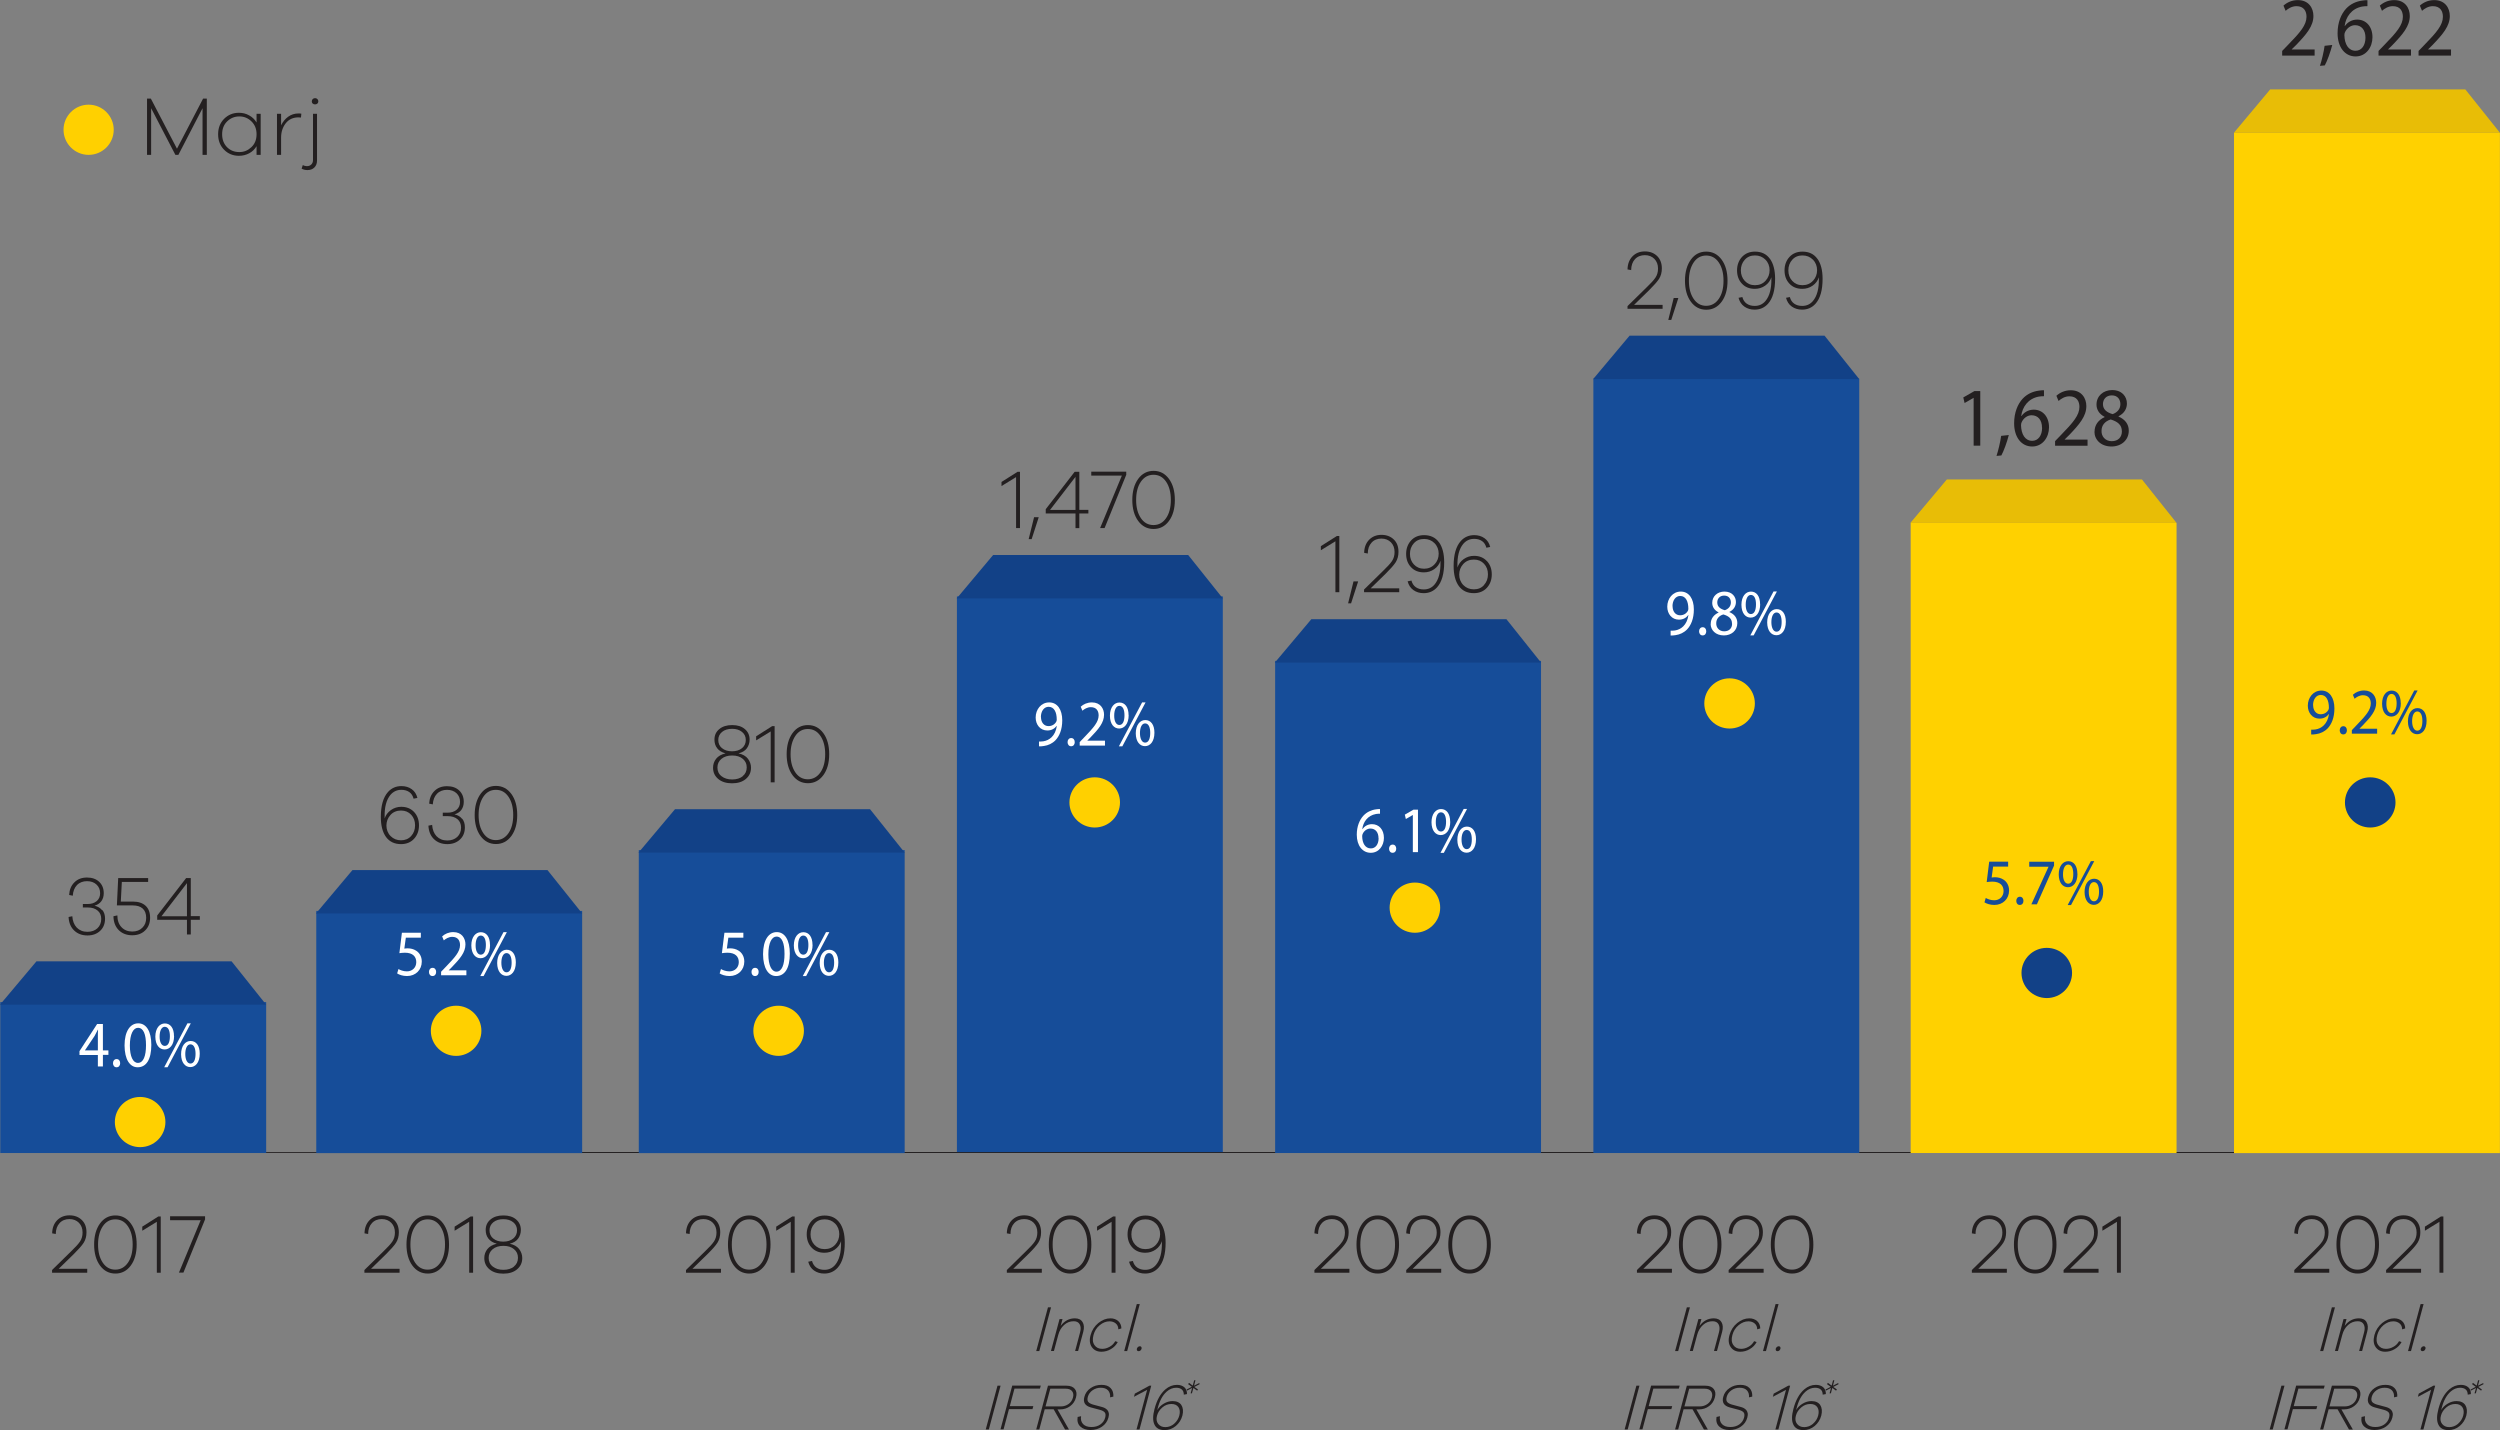 <?xml version="1.0" encoding="UTF-8"?><svg xmlns="http://www.w3.org/2000/svg" viewBox="0 0 267.97 153.29"><rect x="0" y="0" width="267.97" height="153.29" fill="#808080" stroke="none"/><g id="a"/><g id="b"><g id="c"><g><path d="M22.15,16.6h-.44v-5l-2.59,5h-.32l-2.6-5v5h-.44v-6.03h.41l2.8,5.37,2.8-5.37h.4v6.03Z" fill="#231f20"/><path d="M27.94,16.6h-.44v-.93c-.19,.32-.45,.58-.79,.76-.33,.18-.7,.27-1.1,.27-.62,0-1.15-.21-1.58-.64-.43-.43-.65-.98-.65-1.67s.22-1.23,.65-1.66c.43-.43,.96-.64,1.58-.64,.4,0,.77,.09,1.1,.28,.33,.18,.6,.44,.79,.76v-.93h.44v4.4Zm-.99-.83c.37-.35,.55-.81,.55-1.38s-.18-1.02-.55-1.38-.8-.53-1.29-.53c-.52,0-.95,.18-1.31,.53-.36,.35-.54,.81-.54,1.38s.18,1.04,.53,1.39c.35,.35,.79,.52,1.31,.52s.93-.18,1.3-.53Z" fill="#231f20"/><path d="M32.3,12.19l-.04,.41c-.06-.01-.15-.02-.26-.02-.58,0-1.04,.21-1.37,.63-.33,.42-.5,.93-.5,1.55v1.84h-.44v-4.4h.44v1.23c.19-.38,.44-.69,.76-.92s.69-.35,1.11-.35c.12,0,.22,0,.31,.03Z" fill="#231f20"/><path d="M32.46,17.7c.14,.07,.28,.11,.43,.11,.2,0,.36-.06,.48-.18s.18-.28,.18-.47v-4.96h.43v5.01c0,.31-.09,.55-.28,.74-.19,.19-.43,.28-.74,.28-.23,0-.44-.05-.63-.15l.12-.37Zm1.56-7.08c.07,.07,.1,.15,.1,.24s-.03,.18-.1,.24c-.07,.06-.15,.09-.25,.09s-.19-.03-.25-.09c-.07-.06-.1-.14-.1-.24s.04-.18,.1-.24c.07-.07,.15-.1,.25-.1s.18,.03,.25,.1Z" fill="#231f20"/></g><path d="M9.5,16.6c1.49,0,2.69-1.21,2.69-2.69s-1.21-2.69-2.69-2.69-2.69,1.21-2.69,2.69,1.21,2.69,2.69,2.69" fill="#ffd000"/><line x1="43.71" y1="123.54" x2="267.78" y2="123.54" fill="none" stroke="#231f20" stroke-linecap="round" stroke-width=".09"/><line x1=".23" y1="123.54" x2="267.78" y2="123.54" fill="none" stroke="#231f20" stroke-linecap="round" stroke-width=".09"/><g><path d="M42.81,136.42h-3.75v-.29l2.05-2.01c.45-.43,.77-.78,.95-1.05,.18-.27,.27-.59,.27-.96,0-.43-.13-.77-.39-1.04-.26-.26-.6-.4-1.02-.4s-.79,.14-1.05,.43c-.27,.29-.41,.68-.41,1.17l-.39-.07c.01-.58,.19-1.05,.53-1.4,.34-.35,.79-.53,1.33-.53s.98,.17,1.32,.5,.5,.77,.5,1.32c0,.43-.1,.8-.3,1.12-.2,.31-.56,.71-1.06,1.21l-1.62,1.58h3.06v.41Z" fill="#231f20"/><path d="M47.5,131.14c.42,.57,.63,1.33,.63,2.26s-.21,1.68-.63,2.25-.97,.86-1.65,.86-1.23-.29-1.65-.86-.63-1.33-.63-2.25,.21-1.68,.63-2.26c.42-.57,.97-.86,1.65-.86s1.23,.29,1.65,.86Zm-.31,4.21c.34-.49,.51-1.14,.51-1.95s-.17-1.46-.51-1.96-.79-.74-1.35-.74-1.01,.25-1.34,.74-.51,1.15-.51,1.96,.17,1.45,.51,1.95,.79,.74,1.34,.74,1.01-.25,1.35-.74Z" fill="#231f20"/><path d="M50.71,136.42h-.42v-5.46l-1.56,.96v-.44l1.72-1.09h.26v6.03Z" fill="#231f20"/><path d="M55.65,133.89c.22,.29,.33,.61,.33,.96,0,.5-.19,.9-.56,1.21-.37,.31-.86,.46-1.47,.46s-1.11-.15-1.48-.46c-.37-.31-.56-.71-.56-1.21,0-.36,.11-.68,.33-.96,.22-.28,.56-.47,1.01-.58-.4-.1-.7-.29-.9-.55-.2-.26-.29-.57-.29-.92,0-.47,.17-.84,.52-1.13s.8-.43,1.38-.43,1.02,.14,1.36,.43c.34,.29,.51,.66,.51,1.13,0,.34-.1,.65-.29,.92-.19,.27-.49,.45-.9,.55,.45,.1,.79,.29,1.01,.58Zm-.57,1.87c.29-.23,.44-.55,.44-.94s-.14-.68-.42-.92c-.28-.24-.66-.36-1.14-.36s-.86,.12-1.15,.36c-.29,.24-.43,.55-.43,.93s.14,.7,.44,.93c.29,.23,.67,.35,1.14,.35s.85-.12,1.14-.35Zm-2.21-3.01c.27,.23,.63,.34,1.07,.34s.81-.11,1.08-.34c.27-.23,.4-.52,.4-.87s-.13-.65-.41-.87c-.27-.22-.62-.33-1.06-.33s-.8,.11-1.07,.33c-.27,.22-.41,.51-.41,.87s.13,.65,.4,.88Z" fill="#231f20"/></g><g><path d="M44.39,87.04c.35,.38,.52,.85,.52,1.43s-.18,1.06-.53,1.44c-.35,.38-.82,.57-1.39,.57-.7,0-1.23-.25-1.61-.76-.37-.51-.56-1.23-.56-2.15,0-1.22,.26-2.11,.77-2.68,.38-.42,.86-.63,1.44-.63,.42,0,.79,.11,1.1,.33,.31,.22,.51,.53,.61,.94l-.41,.08c-.08-.31-.23-.55-.46-.71-.23-.16-.52-.24-.85-.24-.47,0-.85,.18-1.16,.53-.45,.54-.66,1.34-.63,2.41v.13c.12-.37,.34-.66,.67-.9,.33-.23,.7-.35,1.11-.35,.57,0,1.03,.19,1.38,.56Zm-.31,2.56c.28-.31,.41-.69,.41-1.14s-.14-.83-.42-1.13-.64-.45-1.09-.45-.85,.16-1.13,.48c-.29,.32-.43,.7-.43,1.13s.15,.83,.45,1.13c.3,.3,.67,.45,1.11,.45s.82-.15,1.09-.46Z" fill="#231f20"/><path d="M49.54,87.75c.2,.25,.29,.56,.29,.93,0,.53-.17,.97-.52,1.3-.35,.33-.8,.5-1.36,.5-.59,0-1.07-.18-1.44-.54-.37-.36-.56-.84-.59-1.44l.4-.08c.03,.5,.19,.91,.47,1.21,.29,.3,.67,.46,1.15,.46,.44,0,.8-.13,1.07-.38s.41-.59,.41-1c0-.38-.13-.69-.38-.9-.26-.22-.61-.33-1.06-.33h-.52v-.37h.5c.41,0,.73-.1,.98-.31,.25-.21,.37-.49,.37-.85,0-.38-.13-.69-.38-.93-.26-.24-.6-.36-1.02-.36s-.8,.14-1.07,.42c-.27,.28-.42,.66-.45,1.14l-.39-.08c.03-.56,.22-1.02,.57-1.36,.34-.34,.79-.51,1.34-.51s.98,.15,1.31,.46c.33,.31,.49,.72,.49,1.22,0,.34-.09,.63-.26,.86s-.42,.39-.73,.48c.35,.08,.63,.24,.82,.49Z" fill="#231f20"/><path d="M54.81,85.1c.42,.57,.63,1.33,.63,2.26s-.21,1.68-.63,2.25-.97,.86-1.65,.86-1.23-.29-1.65-.86-.63-1.33-.63-2.25,.21-1.68,.63-2.26,.97-.86,1.65-.86,1.23,.29,1.65,.86Zm-.31,4.21c.34-.49,.51-1.14,.51-1.95s-.17-1.46-.51-1.96-.79-.74-1.35-.74-1.01,.25-1.34,.74-.51,1.15-.51,1.96,.17,1.45,.51,1.95,.79,.74,1.34,.74,1.01-.25,1.35-.74Z" fill="#231f20"/></g><rect x="33.9" y="97.64" width="28.5" height="25.96" fill="#164d99"/><polygon points="58.68 93.26 37.78 93.26 33.87 97.91 62.4 97.91 58.68 93.26" fill="#124187"/><path d="M48.89,113.18c1.5,0,2.71-1.21,2.71-2.69s-1.21-2.69-2.71-2.69-2.71,1.21-2.71,2.69,1.21,2.69,2.71,2.69" fill="#ffd000"/><g><path d="M45.12,100.51h-1.62l-.16,1.17c.1-.01,.19-.03,.35-.03,.33,0,.65,.08,.91,.25,.33,.2,.61,.6,.61,1.17,0,.89-.66,1.55-1.58,1.55-.46,0-.85-.14-1.06-.28l.14-.47c.18,.11,.52,.25,.91,.25,.54,0,1-.38,1-.99,0-.59-.37-1.01-1.22-1.01-.24,0-.43,.03-.59,.05l.27-2.19h2.03v.52Z" fill="#fff"/><path d="M45.98,104.18c0-.26,.16-.44,.39-.44s.38,.18,.38,.44-.15,.44-.39,.44-.38-.19-.38-.44Z" fill="#fff"/><path d="M47.28,104.54v-.38l.45-.47c1.08-1.11,1.57-1.69,1.58-2.38,0-.46-.21-.89-.84-.89-.38,0-.7,.21-.9,.38l-.18-.43c.29-.27,.71-.46,1.2-.46,.91,0,1.3,.67,1.3,1.32,0,.84-.57,1.52-1.46,2.44l-.34,.34h1.9v.53h-2.7Z" fill="#fff"/><path d="M52.53,101.27c0,.96-.47,1.44-1.02,1.44s-.98-.46-.99-1.37c0-.91,.46-1.42,1.02-1.42,.59,0,.98,.49,.98,1.36Zm-1.55,.04c-.01,.58,.19,1.02,.55,1.02,.38,0,.55-.43,.55-1.04,0-.55-.15-1.01-.55-1.01-.36,0-.55,.46-.55,1.03Zm.5,3.31l2.49-4.71h.36l-2.49,4.71h-.37Zm3.81-1.46c0,.96-.47,1.44-1.01,1.44s-.98-.46-.99-1.37c0-.92,.46-1.43,1.02-1.43,.59,0,.98,.49,.98,1.36Zm-1.55,.04c0,.58,.2,1.02,.55,1.02,.38,0,.55-.43,.55-1.04,0-.55-.15-1.02-.55-1.02-.36,0-.55,.46-.55,1.03Z" fill="#fff"/></g><g><path d="M9.33,136.42h-3.75v-.29l2.05-2.01c.45-.43,.77-.78,.95-1.05,.18-.27,.27-.59,.27-.96,0-.43-.13-.77-.39-1.04-.26-.26-.6-.4-1.02-.4s-.79,.14-1.05,.43c-.27,.29-.41,.68-.41,1.17l-.39-.07c.01-.58,.19-1.05,.53-1.4,.34-.35,.79-.53,1.33-.53s.98,.17,1.32,.5,.5,.77,.5,1.32c0,.43-.1,.8-.3,1.12-.2,.31-.56,.71-1.06,1.21l-1.62,1.58h3.06v.41Z" fill="#231f20"/><path d="M14.02,131.14c.42,.57,.63,1.33,.63,2.26s-.21,1.68-.63,2.25-.97,.86-1.65,.86-1.23-.29-1.65-.86-.63-1.33-.63-2.25,.21-1.68,.63-2.26c.42-.57,.97-.86,1.65-.86s1.23,.29,1.65,.86Zm-.31,4.21c.34-.49,.51-1.14,.51-1.95s-.17-1.46-.51-1.96-.79-.74-1.35-.74-1.01,.25-1.34,.74-.51,1.15-.51,1.96,.17,1.45,.51,1.95,.79,.74,1.34,.74,1.01-.25,1.35-.74Z" fill="#231f20"/><path d="M17.23,136.42h-.42v-5.46l-1.56,.96v-.44l1.72-1.09h.26v6.03Z" fill="#231f20"/><path d="M21.99,130.68l-2.33,5.73h-.48l2.33-5.62h-3.28v-.42h3.75v.3Z" fill="#231f20"/></g><g><path d="M10.97,97.54c.2,.25,.29,.56,.29,.93,0,.53-.17,.97-.52,1.3-.35,.33-.8,.5-1.36,.5-.59,0-1.07-.18-1.44-.54-.37-.36-.56-.84-.59-1.44l.4-.08c.03,.5,.19,.91,.47,1.21,.29,.3,.67,.46,1.15,.46,.44,0,.8-.13,1.07-.38,.27-.25,.41-.59,.41-1,0-.38-.13-.69-.39-.9-.26-.22-.61-.33-1.06-.33h-.52v-.37h.5c.41,0,.73-.1,.98-.31,.25-.21,.37-.49,.37-.85,0-.38-.13-.69-.39-.93-.26-.24-.6-.36-1.02-.36s-.8,.14-1.07,.42c-.27,.28-.42,.66-.45,1.14l-.39-.08c.03-.56,.22-1.02,.57-1.36,.34-.34,.79-.51,1.34-.51s.98,.15,1.31,.46c.33,.31,.49,.72,.49,1.22,0,.34-.09,.63-.26,.86s-.42,.39-.73,.48c.35,.08,.62,.24,.82,.49Z" fill="#231f20"/><path d="M14.27,96.64c.56,0,1.01,.15,1.33,.44,.32,.29,.49,.72,.49,1.29s-.18,1.02-.53,1.36c-.35,.35-.82,.52-1.39,.52s-1.07-.18-1.44-.55c-.37-.37-.56-.87-.57-1.49l.42-.09c0,.53,.15,.95,.44,1.26,.29,.31,.68,.47,1.15,.47s.82-.14,1.09-.41c.28-.27,.41-.62,.41-1.06s-.13-.78-.38-1c-.25-.22-.6-.33-1.05-.33h-1.71l.14-2.93h3.21v.41h-2.82l-.11,2.11h1.32Z" fill="#231f20"/><path d="M20.45,98.59v1.57h-.41v-1.57h-3.19v-.46l3.1-4.01h.5v4.08h.97v.39h-.97Zm-.41-3.93l-2.73,3.55h2.73v-3.55Z" fill="#231f20"/></g><rect x=".03" y="107.41" width="28.5" height="16.18" fill="#164d99"/><polygon points="24.82 103.04 3.91 103.04 0 107.69 28.53 107.69 24.82 103.04" fill="#124187"/><path d="M15.02,122.96c1.5,0,2.71-1.21,2.71-2.69s-1.21-2.69-2.71-2.69-2.71,1.21-2.71,2.69,1.21,2.69,2.71,2.69" fill="#ffd000"/><g><path d="M10.49,114.32v-1.24h-1.97v-.41l1.89-2.91h.62v2.83h.59v.48h-.59v1.24h-.54Zm0-1.72v-1.52c0-.24,0-.48,.02-.71h-.02c-.13,.27-.23,.46-.35,.67l-1.04,1.55h1.39Z" fill="#fff"/><path d="M12.11,113.96c0-.26,.16-.44,.39-.44s.38,.18,.38,.44-.15,.44-.39,.44c-.23,0-.38-.19-.38-.44Z" fill="#fff"/><path d="M16.22,112c0,1.55-.53,2.4-1.47,2.4-.83,0-1.39-.83-1.4-2.34,0-1.53,.61-2.37,1.47-2.37s1.4,.85,1.4,2.3Zm-2.3,.07c0,1.18,.34,1.86,.86,1.86,.59,0,.87-.74,.87-1.9s-.27-1.86-.86-1.86c-.5,0-.87,.66-.87,1.9Z" fill="#fff"/><path d="M18.66,111.05c0,.96-.47,1.44-1.02,1.44s-.98-.46-.99-1.37c0-.91,.46-1.42,1.02-1.42,.59,0,.98,.49,.98,1.36Zm-1.55,.04c-.01,.58,.19,1.02,.55,1.02,.38,0,.55-.43,.55-1.04,0-.55-.15-1.01-.55-1.01-.36,0-.55,.46-.55,1.03Zm.49,3.31l2.49-4.71h.36l-2.49,4.71h-.37Zm3.81-1.46c0,.96-.47,1.44-1.01,1.44s-.98-.46-.99-1.37c0-.92,.46-1.43,1.02-1.43,.59,0,.98,.49,.98,1.36Zm-1.55,.04c0,.58,.2,1.02,.55,1.02,.38,0,.55-.43,.55-1.04,0-.55-.15-1.02-.55-1.02-.36,0-.55,.46-.55,1.03Z" fill="#fff"/></g><g><path d="M77.28,136.42h-3.75v-.29l2.05-2.01c.45-.43,.77-.78,.95-1.05,.18-.27,.27-.59,.27-.96,0-.43-.13-.77-.39-1.04-.26-.26-.6-.4-1.02-.4s-.79,.14-1.06,.43-.41,.68-.41,1.17l-.39-.07c.01-.58,.19-1.05,.53-1.4,.34-.35,.79-.53,1.33-.53s.98,.17,1.31,.5c.34,.33,.5,.77,.5,1.32,0,.43-.1,.8-.3,1.12-.2,.31-.55,.71-1.06,1.21l-1.62,1.58h3.06v.41Z" fill="#231f20"/><path d="M81.96,131.14c.42,.57,.63,1.33,.63,2.26s-.21,1.68-.63,2.25-.97,.86-1.65,.86-1.23-.29-1.65-.86c-.42-.57-.63-1.33-.63-2.25s.21-1.68,.63-2.26c.42-.57,.97-.86,1.65-.86s1.23,.29,1.65,.86Zm-.31,4.21c.34-.49,.51-1.14,.51-1.95s-.17-1.46-.51-1.96c-.34-.5-.79-.74-1.35-.74s-1.01,.25-1.35,.74-.51,1.15-.51,1.96,.17,1.45,.51,1.95,.79,.74,1.35,.74,1.01-.25,1.35-.74Z" fill="#231f20"/><path d="M85.18,136.42h-.42v-5.46l-1.56,.96v-.44l1.72-1.09h.26v6.03Z" fill="#231f20"/><path d="M89.99,131.05c.37,.51,.56,1.23,.56,2.15,0,1.22-.25,2.11-.76,2.68-.38,.42-.86,.63-1.44,.63-.42,0-.79-.11-1.1-.33-.31-.22-.51-.53-.62-.94l.41-.08c.08,.31,.24,.55,.47,.71,.23,.16,.52,.24,.85,.24,.47,0,.85-.17,1.15-.52,.45-.53,.66-1.34,.64-2.41v-.14c-.12,.37-.34,.67-.67,.9-.33,.23-.7,.34-1.11,.34-.58,0-1.04-.19-1.38-.56-.35-.37-.52-.85-.52-1.42s.18-1.06,.53-1.44c.36-.38,.82-.57,1.39-.57,.69,0,1.23,.25,1.6,.77Zm-.46,2.36c.29-.32,.43-.7,.43-1.13s-.15-.83-.45-1.13c-.3-.3-.67-.45-1.12-.45s-.81,.15-1.09,.46c-.28,.31-.42,.69-.42,1.14s.14,.83,.42,1.13,.64,.46,1.09,.46c.47,0,.85-.16,1.14-.48Z" fill="#231f20"/></g><g><path d="M80.17,81.33c.22,.29,.33,.61,.33,.96,0,.5-.19,.9-.56,1.21-.37,.31-.86,.46-1.47,.46s-1.11-.15-1.48-.46c-.37-.31-.56-.71-.56-1.21,0-.36,.11-.68,.33-.96,.22-.28,.56-.47,1.01-.58-.4-.1-.7-.29-.9-.55-.2-.26-.29-.57-.29-.92,0-.47,.17-.84,.52-1.13s.8-.43,1.38-.43,1.02,.14,1.36,.43c.34,.29,.51,.66,.51,1.13,0,.34-.1,.65-.29,.92-.19,.27-.49,.45-.9,.55,.45,.1,.79,.29,1.01,.58Zm-.57,1.87c.29-.23,.44-.55,.44-.94s-.14-.68-.42-.92c-.28-.24-.66-.36-1.14-.36s-.86,.12-1.15,.36c-.29,.24-.43,.55-.43,.93s.14,.7,.44,.93c.29,.23,.67,.35,1.14,.35s.85-.12,1.14-.35Zm-2.21-3.01c.27,.23,.63,.34,1.07,.34s.81-.11,1.08-.34c.27-.23,.4-.52,.4-.87s-.13-.65-.41-.87c-.27-.22-.62-.33-1.06-.33s-.8,.11-1.07,.33c-.27,.22-.41,.51-.41,.87s.13,.65,.4,.88Z" fill="#231f20"/><path d="M83.03,83.86h-.42v-5.46l-1.56,.96v-.44l1.72-1.09h.26v6.03Z" fill="#231f20"/><path d="M88.25,78.58c.42,.57,.63,1.33,.63,2.26s-.21,1.68-.63,2.25c-.42,.57-.97,.86-1.65,.86s-1.23-.29-1.65-.86-.63-1.33-.63-2.25,.21-1.68,.63-2.26,.97-.86,1.65-.86,1.23,.29,1.65,.86Zm-.31,4.21c.34-.49,.51-1.14,.51-1.95s-.17-1.46-.51-1.96-.79-.74-1.35-.74-1.01,.25-1.34,.74-.51,1.15-.51,1.96,.17,1.45,.51,1.95,.79,.74,1.34,.74,1.01-.25,1.35-.74Z" fill="#231f20"/></g><rect x="68.47" y="91.12" width="28.5" height="32.48" fill="#164d99"/><polygon points="93.26 86.74 72.35 86.74 68.44 91.39 96.97 91.39 93.26 86.74" fill="#124187"/><path d="M83.46,113.18c1.5,0,2.71-1.21,2.71-2.69s-1.21-2.69-2.71-2.69-2.71,1.21-2.71,2.69,1.21,2.69,2.71,2.69" fill="#ffd000"/><g><path d="M79.69,100.51h-1.62l-.16,1.17c.1-.01,.19-.03,.35-.03,.33,0,.65,.08,.91,.25,.33,.2,.61,.6,.61,1.17,0,.89-.66,1.55-1.58,1.55-.46,0-.85-.14-1.06-.28l.14-.47c.18,.11,.52,.25,.91,.25,.54,0,1-.38,1-.99,0-.59-.37-1.01-1.22-1.01-.24,0-.43,.03-.59,.05l.27-2.19h2.03v.52Z" fill="#fff"/><path d="M80.55,104.18c0-.26,.16-.44,.39-.44s.38,.18,.38,.44-.15,.44-.39,.44-.38-.19-.38-.44Z" fill="#fff"/><path d="M84.66,102.22c0,1.55-.53,2.4-1.47,2.4-.83,0-1.39-.83-1.4-2.34,0-1.53,.61-2.37,1.47-2.37s1.4,.85,1.4,2.3Zm-2.3,.07c0,1.18,.34,1.86,.86,1.86,.59,0,.87-.74,.87-1.9s-.27-1.86-.86-1.86c-.5,0-.87,.66-.87,1.9Z" fill="#fff"/><path d="M87.1,101.27c0,.96-.47,1.44-1.02,1.44s-.98-.46-.99-1.37c0-.91,.46-1.42,1.02-1.42,.59,0,.98,.49,.98,1.36Zm-1.55,.04c-.01,.58,.19,1.02,.55,1.02,.38,0,.55-.43,.55-1.04,0-.55-.15-1.01-.55-1.01-.36,0-.55,.46-.55,1.03Zm.5,3.31l2.49-4.71h.36l-2.49,4.71h-.37Zm3.81-1.46c0,.96-.47,1.44-1.01,1.44s-.98-.46-.99-1.37c0-.92,.46-1.43,1.02-1.43,.59,0,.98,.49,.98,1.36Zm-1.55,.04c0,.58,.2,1.02,.55,1.02,.38,0,.55-.43,.55-1.04,0-.55-.15-1.02-.55-1.02-.36,0-.55,.46-.55,1.03Z" fill="#fff"/></g><g><path d="M111.67,136.42h-3.75v-.29l2.05-2.01c.45-.43,.77-.78,.95-1.05,.18-.27,.27-.59,.27-.96,0-.43-.13-.77-.39-1.04-.26-.26-.6-.4-1.02-.4s-.79,.14-1.06,.43-.41,.68-.41,1.17l-.39-.07c.01-.58,.19-1.05,.53-1.4,.34-.35,.79-.53,1.33-.53s.98,.17,1.31,.5c.34,.33,.5,.77,.5,1.32,0,.43-.1,.8-.3,1.12-.2,.31-.55,.71-1.06,1.21l-1.62,1.58h3.06v.41Z" fill="#231f20"/><path d="M116.35,131.14c.42,.57,.63,1.33,.63,2.26s-.21,1.68-.63,2.25-.97,.86-1.65,.86-1.23-.29-1.65-.86c-.42-.57-.63-1.33-.63-2.25s.21-1.68,.63-2.26c.42-.57,.97-.86,1.65-.86s1.23,.29,1.65,.86Zm-.31,4.21c.34-.49,.51-1.14,.51-1.95s-.17-1.46-.51-1.96c-.34-.5-.79-.74-1.35-.74s-1.01,.25-1.35,.74-.51,1.15-.51,1.96,.17,1.45,.51,1.95,.79,.74,1.35,.74,1.01-.25,1.35-.74Z" fill="#231f20"/><path d="M119.57,136.42h-.42v-5.46l-1.56,.96v-.44l1.72-1.09h.26v6.03Z" fill="#231f20"/><path d="M124.38,131.05c.37,.51,.56,1.23,.56,2.15,0,1.22-.25,2.11-.76,2.68-.38,.42-.86,.63-1.44,.63-.42,0-.79-.11-1.1-.33-.31-.22-.51-.53-.62-.94l.41-.08c.08,.31,.24,.55,.47,.71,.23,.16,.52,.24,.85,.24,.47,0,.85-.17,1.15-.52,.45-.53,.66-1.34,.64-2.41v-.14c-.12,.37-.34,.67-.67,.9-.33,.23-.7,.34-1.11,.34-.58,0-1.04-.19-1.38-.56-.35-.37-.52-.85-.52-1.42s.18-1.06,.53-1.44c.36-.38,.82-.57,1.39-.57,.69,0,1.23,.25,1.6,.77Zm-.46,2.36c.29-.32,.43-.7,.43-1.13s-.15-.83-.45-1.13c-.3-.3-.67-.45-1.12-.45s-.81,.15-1.09,.46c-.28,.31-.42,.69-.42,1.14s.14,.83,.42,1.13,.64,.46,1.09,.46c.47,0,.85-.16,1.14-.48Z" fill="#231f20"/></g><g><path d="M111.07,144.82l1.26-4.69h.33l-1.26,4.69h-.33Z" fill="#231f20"/><path d="M116.04,141.71c.16,.27,.19,.62,.07,1.06l-.55,2.04h-.32l.53-1.99c.1-.36,.08-.65-.04-.87-.12-.22-.34-.33-.64-.33-.39,0-.73,.13-1.03,.4s-.51,.62-.63,1.08l-.46,1.71h-.32l.92-3.42h.32l-.2,.73c.41-.54,.91-.81,1.53-.81,.38,0,.66,.13,.82,.41Z" fill="#231f20"/><path d="M118.94,144.36c.26-.14,.46-.35,.6-.6l.27,.09c-.17,.32-.41,.57-.74,.76-.32,.19-.66,.28-1.01,.28-.46,0-.8-.17-1.03-.5-.23-.33-.28-.76-.13-1.29,.14-.52,.42-.95,.83-1.29,.41-.33,.84-.5,1.29-.5,.34,0,.62,.1,.84,.29,.22,.2,.33,.46,.34,.79l-.33,.1c0-.27-.09-.48-.27-.63-.18-.15-.4-.23-.67-.23-.37,0-.72,.14-1.05,.41s-.56,.63-.67,1.06c-.12,.44-.09,.8,.1,1.07,.18,.27,.46,.41,.83,.41,.27,0,.54-.07,.79-.22Z" fill="#231f20"/><path d="M120.5,144.82l1.35-5.04h.32l-1.35,5.04h-.32Z" fill="#231f20"/><path d="M122.34,144.39c.03,.05,.04,.11,.02,.18-.02,.08-.06,.14-.12,.19-.06,.05-.12,.07-.2,.07s-.13-.03-.16-.08c-.03-.05-.04-.12-.02-.19,.02-.07,.06-.13,.12-.18,.06-.05,.13-.08,.2-.08s.12,.03,.16,.08Z" fill="#231f20"/></g><g><path d="M105.66,153.22l1.26-4.69h.33l-1.26,4.69h-.33Z" fill="#231f20"/><path d="M108.24,150.72h2.52l-.09,.32h-2.52l-.58,2.17h-.33l1.26-4.69h3.06l-.09,.32h-2.73l-.5,1.88Z" fill="#231f20"/><path d="M114.16,153.22l-1.22-2.16h-.96l-.58,2.16h-.33l1.26-4.69h1.99c.41,0,.71,.12,.89,.35,.19,.23,.23,.54,.12,.92-.1,.38-.31,.69-.62,.92-.31,.23-.67,.35-1.08,.35h-.28l1.23,2.16h-.43Zm-.44-2.47c.31,0,.58-.09,.82-.26,.24-.17,.39-.4,.47-.69,.08-.28,.04-.51-.1-.69-.14-.17-.37-.26-.68-.26h-1.65l-.51,1.9h1.65Z" fill="#231f20"/><path d="M119.05,148.79c.22,.23,.31,.53,.29,.91l-.35,.08c.03-.31-.05-.56-.22-.75-.18-.19-.44-.28-.78-.28s-.62,.09-.88,.27c-.26,.18-.43,.42-.51,.71-.06,.24-.05,.42,.05,.54,.1,.12,.27,.21,.5,.28l.89,.24c.14,.03,.27,.08,.37,.13s.19,.12,.28,.21c.08,.09,.13,.2,.16,.34s0,.3-.04,.48c-.11,.41-.34,.73-.69,.97-.35,.24-.76,.36-1.23,.36s-.84-.13-1.1-.38c-.26-.25-.35-.59-.28-1.02l.37-.08c-.06,.36,.02,.64,.22,.85,.21,.21,.5,.31,.89,.31,.37,0,.69-.09,.95-.27s.44-.43,.52-.73c.07-.25,.05-.44-.04-.56-.1-.12-.28-.22-.55-.29l-.94-.25c-.62-.17-.86-.54-.7-1.13,.1-.39,.33-.71,.67-.94,.34-.24,.73-.35,1.17-.35s.75,.11,.97,.34Z" fill="#231f20"/><path d="M122.15,153.22h-.33l1.14-4.25-1.41,.75,.09-.34,1.56-.85h.2l-1.26,4.69Z" fill="#231f20"/><path d="M126.63,150.62c.19,.29,.22,.66,.11,1.11-.12,.45-.36,.83-.71,1.12-.35,.29-.75,.44-1.2,.44-.54,0-.91-.2-1.09-.6-.19-.4-.18-.95,.01-1.67,.25-.95,.64-1.64,1.16-2.09,.38-.33,.8-.49,1.25-.49,.33,0,.59,.09,.79,.26,.19,.17,.29,.42,.28,.73l-.34,.06c0-.24-.07-.43-.21-.55-.15-.13-.35-.19-.61-.19-.36,0-.7,.14-1.01,.41-.47,.42-.79,1.04-.99,1.88l-.03,.11c.17-.29,.4-.52,.71-.7,.3-.18,.62-.27,.94-.27,.44,0,.76,.15,.95,.44Zm-.78,1.99c.28-.24,.47-.54,.56-.89,.09-.35,.06-.65-.09-.88-.15-.23-.41-.35-.75-.35-.37,0-.69,.12-.98,.37-.29,.25-.48,.54-.57,.88-.1,.35-.06,.65,.12,.88s.43,.35,.77,.35,.67-.12,.95-.36Z" fill="#231f20"/></g><path d="M128.42,148.94l-.1,.12-.4-.29-.16,.58h-.14l.16-.58-.55,.29-.04-.12,.56-.29-.4-.29,.1-.13,.4,.29,.15-.57h.14l-.15,.58,.56-.29,.03,.13-.56,.29,.4,.29Z" fill="#231f20"/><g><path d="M109.33,56.6h-.42v-5.46l-1.56,.96v-.44l1.72-1.09h.26v6.03Z" fill="#231f20"/><path d="M110.26,57.79l.58-2.35h.49v.03l-.75,2.32h-.33Z" fill="#231f20"/><path d="M115.69,55.04v1.57h-.41v-1.57h-3.19v-.46l3.1-4.01h.5v4.08h.97v.39h-.97Zm-.41-3.93l-2.73,3.55h2.73v-3.55Z" fill="#231f20"/><path d="M120.73,50.87l-2.33,5.73h-.48l2.33-5.62h-3.28v-.42h3.75v.3Z" fill="#231f20"/><path d="M125.3,51.33c.42,.57,.63,1.33,.63,2.26s-.21,1.68-.63,2.25-.97,.86-1.65,.86-1.23-.29-1.65-.86c-.42-.57-.63-1.33-.63-2.25s.21-1.68,.63-2.26c.42-.57,.97-.86,1.65-.86s1.23,.29,1.65,.86Zm-.31,4.21c.34-.49,.51-1.14,.51-1.95s-.17-1.46-.51-1.96c-.34-.5-.79-.74-1.35-.74s-1.01,.25-1.35,.74-.51,1.15-.51,1.96,.17,1.45,.51,1.95,.79,.74,1.35,.74,1.01-.25,1.35-.74Z" fill="#231f20"/></g><rect x="102.57" y="63.93" width="28.5" height="59.56" fill="#164d99"/><polygon points="127.36 59.49 106.45 59.49 102.55 64.14 131.07 64.14 127.36 59.49" fill="#124187"/><g><path d="M111.37,79.48c.12,.01,.27,0,.46-.02,.33-.05,.64-.2,.89-.44,.28-.27,.48-.67,.56-1.21h-.02c-.24,.31-.57,.49-1,.49-.76,0-1.25-.62-1.25-1.39,0-.86,.58-1.62,1.45-1.62s1.4,.76,1.4,1.92c0,1-.31,1.7-.73,2.14-.33,.34-.78,.55-1.23,.61-.21,.04-.39,.04-.53,.04v-.5Zm.21-2.62c0,.57,.32,.97,.81,.97,.38,0,.68-.2,.83-.48,.03-.06,.05-.13,.05-.22,0-.78-.27-1.37-.87-1.37-.49,0-.83,.46-.83,1.11Z" fill="#fff"/><path d="M114.43,79.55c0-.26,.16-.44,.39-.44s.38,.18,.38,.44-.15,.44-.39,.44c-.23,0-.38-.19-.38-.44Z" fill="#fff"/><path d="M115.73,79.92v-.38l.45-.47c1.08-1.11,1.57-1.69,1.58-2.38,0-.46-.21-.89-.84-.89-.38,0-.7,.21-.9,.38l-.18-.43c.29-.27,.71-.46,1.2-.46,.91,0,1.3,.67,1.3,1.32,0,.84-.57,1.52-1.46,2.44l-.34,.34h1.9v.53h-2.7Z" fill="#fff"/><path d="M120.98,76.65c0,.96-.47,1.44-1.02,1.44s-.98-.46-.99-1.37c0-.91,.46-1.42,1.02-1.42,.59,0,.98,.49,.98,1.36Zm-1.55,.04c-.01,.58,.19,1.02,.55,1.02,.38,0,.55-.43,.55-1.04,0-.55-.15-1.01-.55-1.01-.36,0-.55,.46-.55,1.03Zm.5,3.31l2.49-4.71h.37l-2.49,4.71h-.37Zm3.81-1.46c0,.96-.47,1.44-1.01,1.44s-.98-.46-.99-1.37c0-.92,.46-1.43,1.02-1.43,.59,0,.98,.49,.98,1.36Zm-1.55,.04c0,.58,.2,1.02,.55,1.02,.38,0,.55-.43,.55-1.04,0-.55-.15-1.02-.55-1.02-.36,0-.55,.46-.55,1.03Z" fill="#fff"/></g><path d="M117.34,88.7c1.5,0,2.71-1.21,2.71-2.69s-1.21-2.69-2.71-2.69-2.71,1.21-2.71,2.69,1.21,2.69,2.71,2.69" fill="#ffd000"/><g><path d="M144.64,136.42h-3.75v-.29l2.05-2.01c.45-.43,.77-.78,.95-1.05,.18-.27,.27-.59,.27-.96,0-.43-.13-.77-.39-1.04-.26-.26-.6-.4-1.02-.4s-.79,.14-1.06,.43-.41,.68-.41,1.17l-.39-.07c.01-.58,.19-1.05,.53-1.4,.34-.35,.79-.53,1.33-.53s.98,.17,1.31,.5c.34,.33,.5,.77,.5,1.32,0,.43-.1,.8-.3,1.12-.2,.31-.55,.71-1.06,1.21l-1.62,1.58h3.06v.41Z" fill="#231f20"/><path d="M149.33,131.14c.42,.57,.63,1.33,.63,2.26s-.21,1.68-.63,2.25-.97,.86-1.65,.86-1.23-.29-1.65-.86c-.42-.57-.63-1.33-.63-2.25s.21-1.68,.63-2.26c.42-.57,.97-.86,1.65-.86s1.23,.29,1.65,.86Zm-.31,4.21c.34-.49,.51-1.14,.51-1.95s-.17-1.46-.51-1.96c-.34-.5-.79-.74-1.35-.74s-1.01,.25-1.35,.74-.51,1.15-.51,1.96,.17,1.45,.51,1.95,.79,.74,1.35,.74,1.01-.25,1.35-.74Z" fill="#231f20"/><path d="M154.48,136.42h-3.75v-.29l2.05-2.01c.45-.43,.77-.78,.95-1.05,.18-.27,.27-.59,.27-.96,0-.43-.13-.77-.39-1.04-.26-.26-.6-.4-1.02-.4s-.79,.14-1.06,.43-.41,.68-.41,1.17l-.39-.07c.01-.58,.19-1.05,.53-1.4,.34-.35,.79-.53,1.33-.53s.98,.17,1.31,.5c.34,.33,.5,.77,.5,1.32,0,.43-.1,.8-.3,1.12-.2,.31-.55,.71-1.06,1.21l-1.62,1.58h3.06v.41Z" fill="#231f20"/><path d="M159.17,131.14c.42,.57,.63,1.33,.63,2.26s-.21,1.68-.63,2.25-.97,.86-1.65,.86-1.23-.29-1.65-.86-.63-1.33-.63-2.25,.21-1.68,.63-2.26c.42-.57,.97-.86,1.65-.86s1.23,.29,1.65,.86Zm-.31,4.21c.34-.49,.51-1.14,.51-1.95s-.17-1.46-.51-1.96-.79-.74-1.35-.74-1.01,.25-1.34,.74-.51,1.15-.51,1.96,.17,1.45,.51,1.95,.79,.74,1.34,.74,1.01-.25,1.35-.74Z" fill="#231f20"/></g><g><path d="M143.56,63.48h-.42v-5.46l-1.56,.96v-.44l1.72-1.09h.26v6.03Z" fill="#231f20"/><path d="M144.5,64.67l.58-2.35h.49v.03l-.75,2.32h-.33Z" fill="#231f20"/><path d="M149.96,63.48h-3.75v-.29l2.05-2.01c.45-.43,.77-.78,.95-1.05,.18-.27,.27-.59,.27-.96,0-.43-.13-.77-.39-1.04-.26-.26-.6-.4-1.02-.4s-.79,.14-1.05,.43c-.27,.29-.41,.68-.41,1.17l-.39-.07c.01-.58,.19-1.05,.53-1.4,.34-.35,.79-.53,1.33-.53s.98,.17,1.32,.5,.5,.77,.5,1.32c0,.43-.1,.8-.3,1.12-.2,.31-.56,.71-1.06,1.21l-1.62,1.58h3.06v.41Z" fill="#231f20"/><path d="M154.24,58.12c.37,.51,.56,1.23,.56,2.15,0,1.22-.25,2.11-.76,2.68-.38,.42-.86,.63-1.44,.63-.42,0-.79-.11-1.1-.33-.31-.22-.51-.53-.62-.94l.41-.08c.08,.31,.24,.55,.47,.71,.23,.16,.51,.24,.85,.24,.47,0,.85-.17,1.15-.52,.45-.53,.66-1.34,.64-2.41v-.14c-.12,.37-.34,.67-.67,.9-.33,.23-.7,.34-1.11,.34-.58,0-1.04-.19-1.38-.56-.35-.37-.52-.85-.52-1.42s.18-1.06,.53-1.44c.35-.38,.82-.57,1.39-.57,.69,0,1.23,.25,1.6,.77Zm-.46,2.36c.29-.32,.43-.7,.43-1.13s-.15-.83-.45-1.13c-.3-.3-.67-.45-1.12-.45s-.81,.15-1.09,.46c-.28,.31-.42,.69-.42,1.14s.14,.83,.42,1.13,.64,.46,1.09,.46,.85-.16,1.13-.48Z" fill="#231f20"/><path d="M159.38,60.14c.35,.38,.52,.85,.52,1.43s-.18,1.06-.53,1.44c-.35,.38-.82,.57-1.39,.57-.7,0-1.23-.25-1.61-.76-.37-.51-.56-1.23-.56-2.15,0-1.22,.26-2.11,.77-2.68,.38-.42,.86-.63,1.44-.63,.42,0,.79,.11,1.1,.33,.31,.22,.51,.53,.61,.94l-.41,.08c-.08-.31-.23-.55-.46-.71-.23-.16-.51-.24-.85-.24-.47,0-.86,.18-1.16,.53-.45,.54-.66,1.34-.63,2.41v.13c.12-.37,.34-.66,.67-.9,.33-.23,.7-.35,1.11-.35,.57,0,1.03,.19,1.37,.56Zm-.31,2.56c.28-.31,.42-.69,.42-1.14s-.14-.83-.42-1.13-.64-.45-1.09-.45c-.47,0-.85,.16-1.14,.48-.29,.32-.43,.7-.43,1.13s.15,.83,.45,1.13c.3,.3,.67,.45,1.12,.45s.82-.15,1.09-.46Z" fill="#231f20"/></g><rect x="136.68" y="70.84" width="28.5" height="52.75" fill="#164d99"/><polygon points="161.47 66.37 140.56 66.37 136.65 71.02 165.18 71.02 161.47 66.37" fill="#124187"/><g><path d="M147.92,87.22c-.12,0-.27,0-.43,.03-.9,.16-1.38,.87-1.47,1.62h.02c.2-.29,.55-.53,1.02-.53,.75,0,1.28,.58,1.28,1.47,0,.83-.53,1.6-1.41,1.6s-1.5-.76-1.5-1.94c0-.9,.3-1.6,.72-2.05,.35-.37,.82-.6,1.35-.67,.17-.03,.31-.03,.42-.03v.5Zm-.16,2.63c0-.65-.34-1.04-.87-1.04-.34,0-.67,.23-.82,.56-.04,.07-.06,.16-.06,.27,.01,.75,.33,1.3,.93,1.3,.5,0,.83-.44,.83-1.09Z" fill="#fff"/><path d="M148.89,90.97c0-.26,.16-.44,.39-.44s.38,.18,.38,.44-.15,.44-.39,.44-.38-.19-.38-.44Z" fill="#fff"/><path d="M151.44,87.36h-.01l-.74,.43-.11-.47,.92-.53h.49v4.55h-.55v-3.98Z" fill="#fff"/><path d="M155.45,88.07c0,.96-.47,1.44-1.02,1.44s-.98-.46-.99-1.37c0-.91,.46-1.42,1.02-1.42,.59,0,.98,.49,.98,1.36Zm-1.55,.04c-.01,.58,.19,1.02,.55,1.02,.38,0,.55-.43,.55-1.04,0-.55-.15-1.02-.55-1.02-.36,0-.55,.46-.55,1.03Zm.5,3.31l2.49-4.71h.36l-2.49,4.71h-.37Zm3.81-1.46c0,.96-.47,1.44-1.01,1.44s-.98-.46-.99-1.37c0-.92,.46-1.43,1.02-1.43,.59,0,.98,.49,.98,1.36Zm-1.55,.04c0,.58,.2,1.02,.55,1.02,.38,0,.55-.43,.55-1.04,0-.55-.15-1.02-.55-1.02-.36,0-.55,.46-.55,1.03Z" fill="#fff"/></g><path d="M151.66,99.98c1.5,0,2.71-1.21,2.71-2.69s-1.21-2.69-2.71-2.69-2.71,1.21-2.71,2.69,1.21,2.69,2.71,2.69" fill="#ffd000"/><g><path d="M179.21,136.42h-3.75v-.29l2.05-2.01c.45-.43,.77-.78,.95-1.05,.18-.27,.27-.59,.27-.96,0-.43-.13-.77-.39-1.04-.26-.26-.6-.4-1.02-.4s-.79,.14-1.06,.43c-.27,.29-.4,.68-.41,1.17l-.39-.07c.01-.58,.19-1.05,.53-1.4,.34-.35,.78-.53,1.33-.53s.98,.17,1.31,.5,.5,.77,.5,1.32c0,.43-.1,.8-.3,1.12-.2,.31-.56,.71-1.06,1.21l-1.62,1.58h3.06v.41Z" fill="#231f20"/><path d="M183.89,131.14c.42,.57,.63,1.33,.63,2.26s-.21,1.68-.63,2.25c-.42,.57-.97,.86-1.65,.86s-1.23-.29-1.65-.86-.63-1.33-.63-2.25,.21-1.68,.63-2.26c.42-.57,.97-.86,1.65-.86s1.23,.29,1.65,.86Zm-.31,4.21c.34-.49,.51-1.14,.51-1.95s-.17-1.46-.51-1.96-.79-.74-1.35-.74-1.01,.25-1.34,.74-.51,1.15-.51,1.96,.17,1.45,.51,1.95,.79,.74,1.34,.74,1.01-.25,1.35-.74Z" fill="#231f20"/><path d="M189.04,136.42h-3.75v-.29l2.05-2.01c.45-.43,.77-.78,.95-1.05,.18-.27,.27-.59,.27-.96,0-.43-.13-.77-.39-1.04-.26-.26-.6-.4-1.02-.4s-.79,.14-1.06,.43c-.27,.29-.4,.68-.41,1.17l-.39-.07c.01-.58,.19-1.05,.53-1.4,.34-.35,.78-.53,1.33-.53s.98,.17,1.31,.5,.5,.77,.5,1.32c0,.43-.1,.8-.3,1.12-.2,.31-.56,.71-1.06,1.21l-1.62,1.58h3.06v.41Z" fill="#231f20"/><path d="M193.74,131.14c.42,.57,.63,1.33,.63,2.26s-.21,1.68-.63,2.25-.97,.86-1.65,.86-1.23-.29-1.65-.86c-.42-.57-.63-1.33-.63-2.25s.21-1.68,.63-2.26c.42-.57,.97-.86,1.65-.86s1.23,.29,1.65,.86Zm-.31,4.21c.34-.49,.51-1.14,.51-1.95s-.17-1.46-.51-1.96c-.34-.5-.79-.74-1.35-.74s-1.01,.25-1.35,.74-.51,1.15-.51,1.96,.17,1.45,.51,1.95,.79,.74,1.35,.74,1.01-.25,1.35-.74Z" fill="#231f20"/></g><g><path d="M179.55,144.82l1.26-4.69h.33l-1.26,4.69h-.33Z" fill="#231f20"/><path d="M184.52,141.71c.16,.27,.19,.62,.07,1.06l-.55,2.04h-.32l.53-1.99c.1-.36,.08-.65-.04-.87-.12-.22-.34-.33-.64-.33-.39,0-.73,.13-1.03,.4s-.51,.62-.63,1.08l-.46,1.71h-.32l.92-3.42h.32l-.2,.73c.41-.54,.91-.81,1.53-.81,.38,0,.66,.13,.82,.41Z" fill="#231f20"/><path d="M187.42,144.36c.26-.14,.46-.35,.6-.6l.27,.09c-.17,.32-.41,.57-.74,.76-.32,.19-.66,.28-1.01,.28-.46,0-.8-.17-1.03-.5-.23-.33-.28-.76-.13-1.29,.14-.52,.42-.95,.83-1.29,.41-.33,.84-.5,1.29-.5,.34,0,.62,.1,.84,.29,.22,.2,.33,.46,.34,.79l-.33,.1c0-.27-.09-.48-.27-.63-.18-.15-.4-.23-.67-.23-.37,0-.72,.14-1.05,.41s-.56,.63-.67,1.06c-.12,.44-.09,.8,.1,1.07,.18,.27,.46,.41,.83,.41,.27,0,.54-.07,.79-.22Z" fill="#231f20"/><path d="M188.97,144.82l1.35-5.04h.32l-1.35,5.04h-.32Z" fill="#231f20"/><path d="M190.82,144.39c.03,.05,.04,.11,.02,.18-.02,.08-.06,.14-.12,.19-.06,.05-.12,.07-.2,.07s-.13-.03-.16-.08c-.03-.05-.04-.12-.02-.19,.02-.07,.06-.13,.12-.18,.06-.05,.13-.08,.2-.08s.12,.03,.16,.08Z" fill="#231f20"/></g><g><path d="M174.14,153.22l1.26-4.69h.33l-1.26,4.69h-.33Z" fill="#231f20"/><path d="M176.72,150.72h2.52l-.09,.32h-2.52l-.58,2.17h-.33l1.26-4.69h3.06l-.09,.32h-2.73l-.5,1.88Z" fill="#231f20"/><path d="M182.64,153.22l-1.22-2.16h-.96l-.58,2.16h-.33l1.26-4.69h1.99c.41,0,.71,.12,.89,.35,.19,.23,.23,.54,.12,.92-.1,.38-.31,.69-.62,.92-.31,.23-.67,.35-1.08,.35h-.28l1.23,2.16h-.43Zm-.44-2.47c.31,0,.58-.09,.82-.26,.24-.17,.39-.4,.47-.69,.08-.28,.04-.51-.1-.69-.14-.17-.37-.26-.68-.26h-1.65l-.51,1.9h1.65Z" fill="#231f20"/><path d="M187.53,148.79c.22,.23,.31,.53,.29,.91l-.35,.08c.03-.31-.05-.56-.22-.75-.18-.19-.44-.28-.78-.28s-.62,.09-.88,.27c-.26,.18-.43,.42-.51,.71-.06,.24-.05,.42,.05,.54,.1,.12,.27,.21,.5,.28l.89,.24c.14,.03,.27,.08,.37,.13s.19,.12,.28,.21c.08,.09,.13,.2,.16,.34s0,.3-.04,.48c-.11,.41-.34,.73-.69,.97-.35,.24-.76,.36-1.23,.36s-.84-.13-1.1-.38c-.26-.25-.35-.59-.28-1.02l.37-.08c-.06,.36,.02,.64,.22,.85,.21,.21,.5,.31,.89,.31,.37,0,.69-.09,.95-.27s.44-.43,.52-.73c.07-.25,.05-.44-.04-.56-.1-.12-.28-.22-.55-.29l-.94-.25c-.62-.17-.86-.54-.7-1.13,.1-.39,.33-.71,.67-.94,.34-.24,.73-.35,1.17-.35s.75,.11,.97,.34Z" fill="#231f20"/><path d="M190.63,153.22h-.33l1.14-4.25-1.41,.75,.09-.34,1.56-.85h.2l-1.26,4.69Z" fill="#231f20"/><path d="M195.11,150.62c.19,.29,.22,.66,.11,1.11-.12,.45-.36,.83-.71,1.12-.35,.29-.75,.44-1.2,.44-.54,0-.91-.2-1.09-.6-.19-.4-.18-.95,.01-1.67,.25-.95,.64-1.64,1.16-2.09,.38-.33,.8-.49,1.25-.49,.33,0,.59,.09,.79,.26,.19,.17,.29,.42,.28,.73l-.34,.06c0-.24-.07-.43-.21-.55-.15-.13-.35-.19-.61-.19-.36,0-.7,.14-1.01,.41-.47,.42-.79,1.04-.99,1.88l-.03,.11c.17-.29,.4-.52,.71-.7,.3-.18,.62-.27,.94-.27,.44,0,.76,.15,.95,.44Zm-.78,1.99c.28-.24,.47-.54,.56-.89,.09-.35,.06-.65-.09-.88-.15-.23-.41-.35-.75-.35-.37,0-.69,.12-.98,.37-.29,.25-.48,.54-.57,.88-.1,.35-.06,.65,.12,.88s.43,.35,.77,.35,.67-.12,.95-.36Z" fill="#231f20"/></g><path d="M196.9,148.94l-.1,.12-.4-.29-.15,.58h-.14l.15-.58-.55,.29-.04-.12,.56-.29-.4-.29,.1-.13,.4,.29,.15-.57h.14l-.15,.58,.56-.29,.04,.13-.56,.29,.4,.29Z" fill="#231f20"/><g><path d="M178.2,33.1h-3.75v-.29l2.05-2.01c.45-.43,.77-.78,.95-1.05,.18-.27,.27-.59,.27-.96,0-.43-.13-.77-.39-1.04-.26-.26-.6-.4-1.02-.4s-.79,.14-1.06,.43-.4,.68-.41,1.17l-.39-.07c.01-.58,.19-1.05,.53-1.4,.34-.35,.78-.53,1.33-.53s.98,.17,1.32,.5c.33,.33,.5,.77,.5,1.32,0,.43-.1,.8-.3,1.12-.2,.31-.56,.71-1.06,1.21l-1.62,1.58h3.06v.41Z" fill="#231f20"/><path d="M178.82,34.29l.58-2.35h.49v.03l-.75,2.32h-.33Z" fill="#231f20"/><path d="M184.54,27.83c.42,.57,.63,1.33,.63,2.26s-.21,1.68-.63,2.25c-.42,.57-.97,.86-1.65,.86s-1.23-.29-1.65-.86-.63-1.33-.63-2.25,.21-1.68,.63-2.26,.97-.86,1.65-.86,1.23,.29,1.65,.86Zm-.31,4.21c.34-.49,.51-1.14,.51-1.95s-.17-1.46-.51-1.96-.79-.74-1.35-.74-1.01,.25-1.34,.74-.51,1.15-.51,1.96,.17,1.45,.51,1.95,.79,.74,1.34,.74,1.01-.25,1.35-.74Z" fill="#231f20"/><path d="M189.71,27.73c.37,.51,.56,1.23,.56,2.15,0,1.22-.25,2.11-.76,2.68-.38,.42-.86,.63-1.44,.63-.42,0-.79-.11-1.1-.33-.31-.22-.51-.53-.62-.94l.41-.08c.08,.31,.24,.55,.47,.71,.23,.16,.52,.24,.85,.24,.47,0,.85-.17,1.15-.52,.45-.53,.66-1.34,.64-2.41v-.14c-.12,.37-.34,.67-.67,.9-.33,.23-.7,.34-1.11,.34-.58,0-1.04-.19-1.38-.56-.35-.37-.52-.85-.52-1.42s.18-1.06,.53-1.44c.36-.38,.82-.57,1.39-.57,.69,0,1.23,.25,1.6,.77Zm-.46,2.36c.29-.32,.43-.7,.43-1.13s-.15-.83-.45-1.13c-.3-.3-.67-.45-1.12-.45s-.81,.15-1.09,.46c-.28,.31-.42,.69-.42,1.14s.14,.83,.42,1.13,.64,.46,1.09,.46c.47,0,.85-.16,1.14-.48Z" fill="#231f20"/><path d="M194.8,27.73c.37,.51,.56,1.23,.56,2.15,0,1.22-.25,2.11-.76,2.68-.38,.42-.86,.63-1.44,.63-.42,0-.79-.11-1.1-.33-.31-.22-.51-.53-.62-.94l.41-.08c.08,.31,.24,.55,.47,.71,.23,.16,.51,.24,.85,.24,.47,0,.85-.17,1.15-.52,.45-.53,.66-1.34,.64-2.41v-.14c-.12,.37-.34,.67-.67,.9-.33,.23-.7,.34-1.11,.34-.58,0-1.04-.19-1.38-.56-.35-.37-.52-.85-.52-1.42s.18-1.06,.53-1.44c.35-.38,.82-.57,1.39-.57,.69,0,1.23,.25,1.6,.77Zm-.46,2.36c.29-.32,.43-.7,.43-1.13s-.15-.83-.45-1.13c-.3-.3-.67-.45-1.12-.45s-.81,.15-1.09,.46c-.28,.31-.42,.69-.42,1.14s.14,.83,.42,1.13,.64,.46,1.09,.46,.85-.16,1.13-.48Z" fill="#231f20"/></g><rect x="170.79" y="40.59" width="28.5" height="83" fill="#164d99"/><polygon points="195.57 35.98 174.67 35.98 170.76 40.64 199.29 40.64 195.57 35.98" fill="#124187"/><g><path d="M179.07,67.6c.12,.01,.27,0,.46-.02,.33-.05,.65-.2,.89-.44,.28-.27,.48-.67,.56-1.21h-.02c-.23,.31-.57,.49-1,.49-.76,0-1.25-.62-1.25-1.39,0-.86,.58-1.62,1.45-1.62s1.4,.76,1.4,1.92c0,1-.31,1.7-.73,2.14-.33,.34-.78,.55-1.23,.61-.21,.04-.39,.04-.53,.04v-.5Zm.21-2.62c0,.57,.32,.97,.81,.97,.38,0,.68-.2,.83-.48,.03-.06,.05-.13,.05-.22,0-.78-.27-1.37-.87-1.37-.49,0-.83,.46-.83,1.11Z" fill="#fff"/><path d="M182.12,67.67c0-.26,.16-.44,.39-.44s.38,.18,.38,.44-.15,.44-.39,.44c-.23,0-.38-.19-.38-.44Z" fill="#fff"/><path d="M183.37,66.88c0-.57,.32-.98,.84-1.22v-.02c-.48-.24-.68-.63-.68-1.02,0-.72,.57-1.21,1.31-1.21,.82,0,1.23,.55,1.23,1.12,0,.38-.18,.8-.7,1.06v.02c.53,.22,.85,.62,.85,1.18,0,.79-.63,1.32-1.44,1.32-.89,0-1.42-.57-1.42-1.23Zm2.28-.03c0-.55-.36-.82-.93-.99-.49,.15-.76,.5-.76,.94-.02,.46,.31,.87,.85,.87s.85-.34,.85-.81Zm-1.58-2.28c0,.46,.32,.7,.81,.84,.37-.13,.65-.41,.65-.83,0-.36-.2-.74-.72-.74-.48,0-.74,.34-.74,.73Z" fill="#fff"/><path d="M188.67,64.76c0,.96-.47,1.44-1.02,1.44s-.98-.46-.99-1.37c0-.91,.46-1.42,1.02-1.42,.59,0,.98,.49,.98,1.36Zm-1.55,.04c-.01,.58,.19,1.02,.55,1.02,.38,0,.55-.43,.55-1.04,0-.55-.15-1.01-.55-1.01-.36,0-.55,.46-.55,1.03Zm.49,3.31l2.49-4.71h.36l-2.49,4.71h-.37Zm3.81-1.46c0,.96-.47,1.44-1.01,1.44s-.98-.46-.99-1.37c0-.92,.46-1.43,1.02-1.43,.59,0,.98,.49,.98,1.36Zm-1.55,.04c0,.58,.2,1.02,.55,1.02,.38,0,.55-.43,.55-1.04,0-.55-.15-1.02-.55-1.02-.36,0-.55,.46-.55,1.03Z" fill="#fff"/></g><path d="M185.39,78.09c1.5,0,2.71-1.21,2.71-2.69s-1.21-2.69-2.71-2.69-2.71,1.21-2.71,2.69,1.21,2.69,2.71,2.69" fill="#ffd000"/><g><path d="M215.11,136.42h-3.75v-.29l2.05-2.01c.45-.43,.77-.78,.95-1.05,.18-.27,.27-.59,.27-.96,0-.43-.13-.77-.39-1.04-.26-.26-.6-.4-1.02-.4s-.79,.14-1.06,.43-.41,.68-.41,1.17l-.39-.07c.01-.58,.19-1.05,.53-1.4,.34-.35,.79-.53,1.33-.53s.98,.17,1.31,.5c.34,.33,.5,.77,.5,1.32,0,.43-.1,.8-.3,1.12-.2,.31-.55,.71-1.06,1.21l-1.62,1.58h3.06v.41Z" fill="#231f20"/><path d="M219.8,131.14c.42,.57,.63,1.33,.63,2.26s-.21,1.68-.63,2.25-.97,.86-1.65,.86-1.23-.29-1.65-.86c-.42-.57-.63-1.33-.63-2.25s.21-1.68,.63-2.26c.42-.57,.97-.86,1.65-.86s1.23,.29,1.65,.86Zm-.31,4.21c.34-.49,.51-1.14,.51-1.95s-.17-1.46-.51-1.96c-.34-.5-.79-.74-1.35-.74s-1.01,.25-1.35,.74-.51,1.15-.51,1.96,.17,1.45,.51,1.95,.79,.74,1.35,.74,1.01-.25,1.35-.74Z" fill="#231f20"/><path d="M224.94,136.42h-3.75v-.29l2.05-2.01c.45-.43,.77-.78,.95-1.05,.18-.27,.27-.59,.27-.96,0-.43-.13-.77-.39-1.04-.26-.26-.6-.4-1.02-.4s-.79,.14-1.06,.43-.41,.68-.41,1.17l-.39-.07c.01-.58,.19-1.05,.53-1.4,.34-.35,.79-.53,1.33-.53s.98,.17,1.31,.5c.34,.33,.5,.77,.5,1.32,0,.43-.1,.8-.3,1.12-.2,.31-.55,.71-1.06,1.21l-1.62,1.58h3.06v.41Z" fill="#231f20"/><path d="M227.33,136.42h-.42v-5.46l-1.56,.96v-.44l1.72-1.09h.26v6.03Z" fill="#231f20"/></g><g><path d="M211.55,42.65h-.02l-.95,.55-.14-.6,1.19-.68h.63v5.85h-.71v-5.11Z" fill="#231f20"/><path d="M214,48.87c.18-.53,.41-1.49,.5-2.15l.82-.09c-.19,.77-.56,1.76-.8,2.19l-.53,.05Z" fill="#231f20"/><path d="M219.09,42.47c-.15,0-.34,0-.55,.04-1.16,.21-1.77,1.12-1.89,2.08h.03c.26-.37,.71-.68,1.31-.68,.96,0,1.64,.75,1.64,1.89,0,1.07-.68,2.06-1.81,2.06s-1.93-.97-1.93-2.49c0-1.15,.38-2.06,.92-2.64,.45-.48,1.05-.77,1.74-.86,.22-.04,.4-.04,.54-.04v.65Zm-.21,3.38c0-.84-.44-1.34-1.12-1.34-.44,0-.85,.3-1.05,.72-.05,.09-.08,.21-.08,.35,.02,.96,.43,1.67,1.2,1.67,.64,0,1.06-.57,1.06-1.41Z" fill="#231f20"/><path d="M220.28,47.77v-.49l.58-.6c1.39-1.42,2.02-2.18,2.03-3.06,0-.59-.27-1.14-1.08-1.14-.49,0-.9,.27-1.16,.5l-.23-.56c.38-.34,.91-.59,1.54-.59,1.17,0,1.67,.86,1.67,1.7,0,1.08-.73,1.95-1.88,3.14l-.44,.43v.02h2.45v.66h-3.48Z" fill="#231f20"/><path d="M224.51,46.28c0-.74,.41-1.26,1.08-1.57v-.03c-.61-.31-.87-.81-.87-1.31,0-.93,.73-1.56,1.68-1.56,1.06,0,1.58,.71,1.58,1.44,0,.5-.23,1.03-.9,1.37v.03c.68,.29,1.1,.8,1.1,1.51,0,1.02-.81,1.7-1.85,1.7-1.14,0-1.83-.73-1.83-1.58Zm2.93-.04c0-.71-.46-1.05-1.2-1.28-.64,.2-.98,.65-.98,1.21-.03,.59,.39,1.12,1.09,1.12s1.09-.44,1.09-1.04Zm-2.03-2.93c0,.58,.41,.9,1.04,1.08,.47-.17,.83-.53,.83-1.06,0-.47-.26-.95-.92-.95-.61,0-.95,.43-.95,.94Z" fill="#231f20"/></g><rect x="204.8" y="56.05" width="28.5" height="67.54" fill="#ffd100"/><polygon points="229.59 51.39 208.68 51.39 204.77 56.05 233.3 56.05 229.59 51.39" fill="#e8bd06"/><g><path d="M215.26,92.89h-1.62l-.16,1.17c.1-.01,.19-.03,.35-.03,.33,0,.65,.08,.91,.25,.33,.2,.61,.6,.61,1.17,0,.89-.66,1.55-1.58,1.55-.46,0-.85-.14-1.06-.28l.14-.47c.18,.11,.52,.25,.91,.25,.54,0,1-.38,1-.99,0-.59-.37-1.01-1.22-1.01-.24,0-.43,.03-.59,.05l.27-2.19h2.03v.52Z" fill="#164d99"/><path d="M216.12,96.56c0-.26,.16-.44,.39-.44s.38,.18,.38,.44-.15,.44-.39,.44-.38-.19-.38-.44Z" fill="#164d99"/><path d="M220.17,92.37v.41l-1.84,4.15h-.59l1.84-4.03h-2.07v-.53h2.67Z" fill="#164d99"/><path d="M222.68,93.66c0,.96-.47,1.44-1.02,1.44s-.98-.46-.99-1.37c0-.91,.46-1.42,1.02-1.42,.59,0,.98,.49,.98,1.36Zm-1.55,.04c-.01,.58,.19,1.02,.55,1.02,.38,0,.55-.43,.55-1.04,0-.55-.15-1.01-.55-1.01-.36,0-.55,.46-.55,1.03Zm.5,3.31l2.49-4.71h.36l-2.49,4.71h-.37Zm3.81-1.46c0,.96-.47,1.44-1.01,1.44s-.98-.46-.99-1.37c0-.92,.46-1.43,1.02-1.43,.59,0,.98,.49,.98,1.36Zm-1.55,.04c0,.58,.2,1.02,.55,1.02,.38,0,.55-.43,.55-1.04,0-.55-.15-1.02-.55-1.02-.36,0-.55,.46-.55,1.03Z" fill="#164d99"/></g><path d="M219.39,106.98c1.5,0,2.71-1.21,2.71-2.69s-1.21-2.69-2.71-2.69-2.71,1.21-2.71,2.69,1.21,2.69,2.71,2.69" fill="#124187"/><g><path d="M249.67,136.42h-3.75v-.29l2.05-2.01c.45-.43,.77-.78,.95-1.05,.18-.27,.27-.59,.27-.96,0-.43-.13-.77-.39-1.04-.26-.26-.6-.4-1.02-.4s-.79,.14-1.06,.43c-.27,.29-.4,.68-.41,1.17l-.39-.07c.01-.58,.19-1.05,.53-1.4,.34-.35,.78-.53,1.33-.53s.98,.17,1.31,.5,.5,.77,.5,1.32c0,.43-.1,.8-.3,1.12-.2,.31-.56,.71-1.06,1.21l-1.62,1.58h3.06v.41Z" fill="#231f20"/><path d="M254.37,131.14c.42,.57,.63,1.33,.63,2.26s-.21,1.68-.63,2.25-.97,.86-1.65,.86-1.23-.29-1.65-.86c-.42-.57-.63-1.33-.63-2.25s.21-1.68,.63-2.26c.42-.57,.97-.86,1.65-.86s1.23,.29,1.65,.86Zm-.31,4.21c.34-.49,.51-1.14,.51-1.95s-.17-1.46-.51-1.96c-.34-.5-.79-.74-1.35-.74s-1.01,.25-1.35,.74-.51,1.15-.51,1.96,.17,1.45,.51,1.95,.79,.74,1.35,.74,1.01-.25,1.35-.74Z" fill="#231f20"/><path d="M259.51,136.42h-3.75v-.29l2.05-2.01c.45-.43,.77-.78,.95-1.05,.18-.27,.27-.59,.27-.96,0-.43-.13-.77-.39-1.04-.26-.26-.6-.4-1.02-.4s-.79,.14-1.06,.43-.41,.68-.41,1.17l-.39-.07c.01-.58,.19-1.05,.53-1.4,.34-.35,.79-.53,1.33-.53s.98,.17,1.31,.5c.34,.33,.5,.77,.5,1.32,0,.43-.1,.8-.3,1.12-.2,.31-.55,.71-1.06,1.21l-1.62,1.58h3.06v.41Z" fill="#231f20"/><path d="M261.9,136.42h-.42v-5.46l-1.56,.96v-.44l1.72-1.09h.26v6.03Z" fill="#231f20"/></g><g><path d="M248.69,144.82l1.26-4.69h.33l-1.26,4.69h-.33Z" fill="#231f20"/><path d="M253.66,141.71c.16,.27,.19,.62,.07,1.06l-.54,2.04h-.32l.53-1.99c.1-.36,.08-.65-.04-.87-.12-.22-.34-.33-.64-.33-.38,0-.73,.13-1.03,.4-.3,.26-.51,.62-.63,1.08l-.46,1.71h-.32l.92-3.42h.32l-.2,.73c.41-.54,.92-.81,1.53-.81,.38,0,.66,.13,.82,.41Z" fill="#231f20"/><path d="M256.55,144.36c.26-.14,.46-.35,.6-.6l.27,.09c-.17,.32-.41,.57-.74,.76-.32,.19-.66,.28-1.01,.28-.46,0-.8-.17-1.03-.5-.23-.33-.27-.76-.13-1.29,.14-.52,.42-.95,.83-1.29,.41-.33,.84-.5,1.29-.5,.34,0,.62,.1,.84,.29,.22,.2,.33,.46,.34,.79l-.33,.1c0-.27-.09-.48-.27-.63-.18-.15-.4-.23-.68-.23-.37,0-.72,.14-1.05,.41-.33,.28-.55,.63-.67,1.06-.12,.44-.09,.8,.1,1.07s.46,.41,.84,.41c.27,0,.54-.07,.79-.22Z" fill="#231f20"/><path d="M258.11,144.82l1.35-5.04h.32l-1.35,5.04h-.32Z" fill="#231f20"/><path d="M259.96,144.39c.04,.05,.04,.11,.02,.18-.02,.08-.06,.14-.12,.19s-.13,.07-.2,.07c-.07,0-.13-.03-.16-.08-.04-.05-.04-.12-.02-.19,.02-.07,.06-.13,.12-.18,.06-.05,.13-.08,.2-.08s.12,.03,.15,.08Z" fill="#231f20"/></g><g><path d="M243.28,153.22l1.26-4.69h.33l-1.26,4.69h-.33Z" fill="#231f20"/><path d="M245.86,150.72h2.52l-.09,.32h-2.52l-.58,2.17h-.33l1.26-4.69h3.06l-.09,.32h-2.73l-.5,1.88Z" fill="#231f20"/><path d="M251.78,153.22l-1.22-2.16h-.96l-.58,2.16h-.33l1.26-4.69h1.99c.41,0,.71,.12,.89,.35,.19,.23,.23,.54,.12,.92-.1,.38-.31,.69-.62,.92-.31,.23-.67,.35-1.08,.35h-.28l1.23,2.16h-.43Zm-.44-2.47c.31,0,.58-.09,.82-.26,.24-.17,.39-.4,.47-.69,.08-.28,.04-.51-.1-.69-.14-.17-.37-.26-.68-.26h-1.65l-.51,1.9h1.65Z" fill="#231f20"/><path d="M256.67,148.79c.22,.23,.31,.53,.29,.91l-.35,.08c.03-.31-.05-.56-.22-.75-.18-.19-.44-.28-.78-.28s-.62,.09-.88,.27c-.26,.18-.43,.42-.51,.71-.06,.24-.05,.42,.05,.54,.1,.12,.27,.21,.5,.28l.89,.24c.14,.03,.27,.08,.37,.13s.19,.12,.28,.21c.08,.09,.13,.2,.16,.34s0,.3-.04,.48c-.11,.41-.34,.73-.69,.97-.35,.24-.76,.36-1.23,.36s-.84-.13-1.1-.38c-.26-.25-.35-.59-.28-1.02l.37-.08c-.06,.36,.02,.64,.22,.85,.21,.21,.5,.31,.89,.31,.37,0,.69-.09,.95-.27s.44-.43,.52-.73c.07-.25,.05-.44-.04-.56-.1-.12-.28-.22-.55-.29l-.94-.25c-.62-.17-.86-.54-.7-1.13,.1-.39,.33-.71,.67-.94,.34-.24,.73-.35,1.17-.35s.75,.11,.97,.34Z" fill="#231f20"/><path d="M259.77,153.22h-.33l1.14-4.25-1.41,.75,.09-.34,1.56-.85h.2l-1.26,4.69Z" fill="#231f20"/><path d="M264.25,150.62c.19,.29,.22,.66,.11,1.11-.12,.45-.36,.83-.71,1.12-.35,.29-.75,.44-1.2,.44-.54,0-.91-.2-1.09-.6-.19-.4-.18-.95,.01-1.67,.25-.95,.64-1.64,1.16-2.09,.38-.33,.8-.49,1.25-.49,.33,0,.59,.09,.79,.26,.19,.17,.29,.42,.28,.73l-.34,.06c0-.24-.07-.43-.21-.55-.15-.13-.35-.19-.61-.19-.36,0-.7,.14-1.01,.41-.47,.42-.79,1.04-.99,1.88l-.03,.11c.17-.29,.4-.52,.71-.7,.3-.18,.62-.27,.94-.27,.44,0,.76,.15,.95,.44Zm-.78,1.99c.28-.24,.47-.54,.56-.89,.09-.35,.06-.65-.09-.88-.15-.23-.41-.35-.75-.35-.37,0-.69,.12-.98,.37-.29,.25-.48,.54-.57,.88-.1,.35-.06,.65,.12,.88s.43,.35,.77,.35,.67-.12,.95-.36Z" fill="#231f20"/></g><path d="M266.04,148.94l-.1,.12-.4-.29-.16,.58h-.14l.16-.58-.55,.29-.04-.12,.56-.29-.4-.29,.1-.13,.4,.29,.15-.57h.14l-.15,.58,.56-.29,.03,.13-.56,.29,.4,.29Z" fill="#231f20"/><g><path d="M244.62,5.95v-.49l.58-.6c1.39-1.42,2.02-2.18,2.03-3.06,0-.59-.27-1.14-1.08-1.14-.49,0-.9,.27-1.16,.5l-.23-.56c.38-.34,.91-.59,1.54-.59,1.17,0,1.67,.86,1.67,1.7,0,1.08-.73,1.95-1.88,3.14l-.44,.43v.02h2.45v.66h-3.48Z" fill="#231f20"/><path d="M248.67,7.06c.18-.53,.41-1.49,.5-2.15l.82-.09c-.19,.77-.56,1.76-.8,2.19l-.53,.05Z" fill="#231f20"/><path d="M253.76,.66c-.15,0-.34,0-.55,.04-1.16,.21-1.77,1.12-1.89,2.08h.03c.26-.37,.71-.68,1.31-.68,.96,0,1.64,.75,1.64,1.89,0,1.07-.68,2.06-1.81,2.06s-1.93-.97-1.93-2.49c0-1.15,.38-2.06,.92-2.64,.45-.48,1.05-.77,1.74-.86,.22-.04,.4-.04,.54-.04V.66Zm-.21,3.38c0-.84-.44-1.34-1.12-1.34-.44,0-.85,.3-1.06,.72-.05,.09-.08,.21-.08,.35,.02,.96,.43,1.67,1.2,1.67,.64,0,1.06-.57,1.06-1.41Z" fill="#231f20"/><path d="M254.95,5.95v-.49l.58-.6c1.39-1.42,2.02-2.18,2.03-3.06,0-.59-.27-1.14-1.08-1.14-.49,0-.9,.27-1.16,.5l-.23-.56c.38-.34,.91-.59,1.54-.59,1.17,0,1.67,.86,1.67,1.7,0,1.08-.73,1.95-1.88,3.14l-.44,.43v.02h2.45v.66h-3.48Z" fill="#231f20"/><path d="M259.24,5.95v-.49l.58-.6c1.39-1.42,2.02-2.18,2.03-3.06,0-.59-.27-1.14-1.08-1.14-.49,0-.9,.27-1.16,.5l-.23-.56c.38-.34,.91-.59,1.54-.59,1.17,0,1.67,.86,1.67,1.7,0,1.08-.73,1.95-1.88,3.14l-.44,.43v.02h2.45v.66h-3.48Z" fill="#231f20"/></g><rect x="239.46" y="14.24" width="28.5" height="109.36" fill="#ffd100"/><polygon points="264.25 9.58 243.34 9.58 239.44 14.24 267.97 14.24 264.25 9.58" fill="#e8bd06"/><g><path d="M247.73,78.21c.12,.01,.27,0,.46-.02,.33-.05,.65-.2,.89-.44,.28-.27,.48-.67,.56-1.21h-.02c-.23,.31-.57,.49-1,.49-.76,0-1.25-.62-1.25-1.39,0-.86,.58-1.62,1.45-1.62s1.4,.76,1.4,1.92c0,1-.31,1.7-.73,2.14-.33,.34-.78,.55-1.23,.61-.21,.04-.39,.04-.53,.04v-.5Zm.21-2.62c0,.57,.32,.97,.81,.97,.38,0,.68-.2,.83-.48,.03-.06,.05-.13,.05-.22,0-.78-.27-1.37-.87-1.37-.49,0-.83,.46-.83,1.11Z" fill="#164d99"/><path d="M250.79,78.28c0-.26,.16-.44,.39-.44s.38,.18,.38,.44-.15,.44-.39,.44-.38-.19-.38-.44Z" fill="#164d99"/><path d="M252.09,78.64v-.38l.45-.47c1.08-1.11,1.57-1.69,1.58-2.38,0-.46-.21-.89-.84-.89-.38,0-.7,.21-.9,.38l-.18-.43c.29-.27,.71-.46,1.2-.46,.91,0,1.3,.67,1.3,1.32,0,.84-.57,1.52-1.46,2.44l-.34,.34h1.9v.53h-2.7Z" fill="#164d99"/><path d="M257.34,75.37c0,.96-.47,1.44-1.02,1.44s-.98-.46-.99-1.37c0-.91,.46-1.42,1.02-1.42,.59,0,.98,.49,.98,1.36Zm-1.55,.04c-.01,.58,.19,1.02,.55,1.02,.38,0,.55-.43,.55-1.04,0-.55-.15-1.01-.55-1.01-.36,0-.55,.46-.55,1.03Zm.5,3.31l2.49-4.71h.36l-2.49,4.71h-.37Zm3.81-1.46c0,.96-.47,1.44-1.01,1.44s-.98-.46-.99-1.37c0-.92,.46-1.43,1.02-1.43,.59,0,.98,.49,.98,1.36Zm-1.55,.04c0,.58,.2,1.02,.55,1.02,.38,0,.55-.43,.55-1.04,0-.55-.15-1.02-.55-1.02-.36,0-.55,.46-.55,1.03Z" fill="#164d99"/></g><path d="M254.06,88.7c1.5,0,2.71-1.21,2.71-2.69s-1.21-2.69-2.71-2.69-2.71,1.21-2.71,2.69,1.21,2.69,2.71,2.69" fill="#124187"/></g></g></svg>